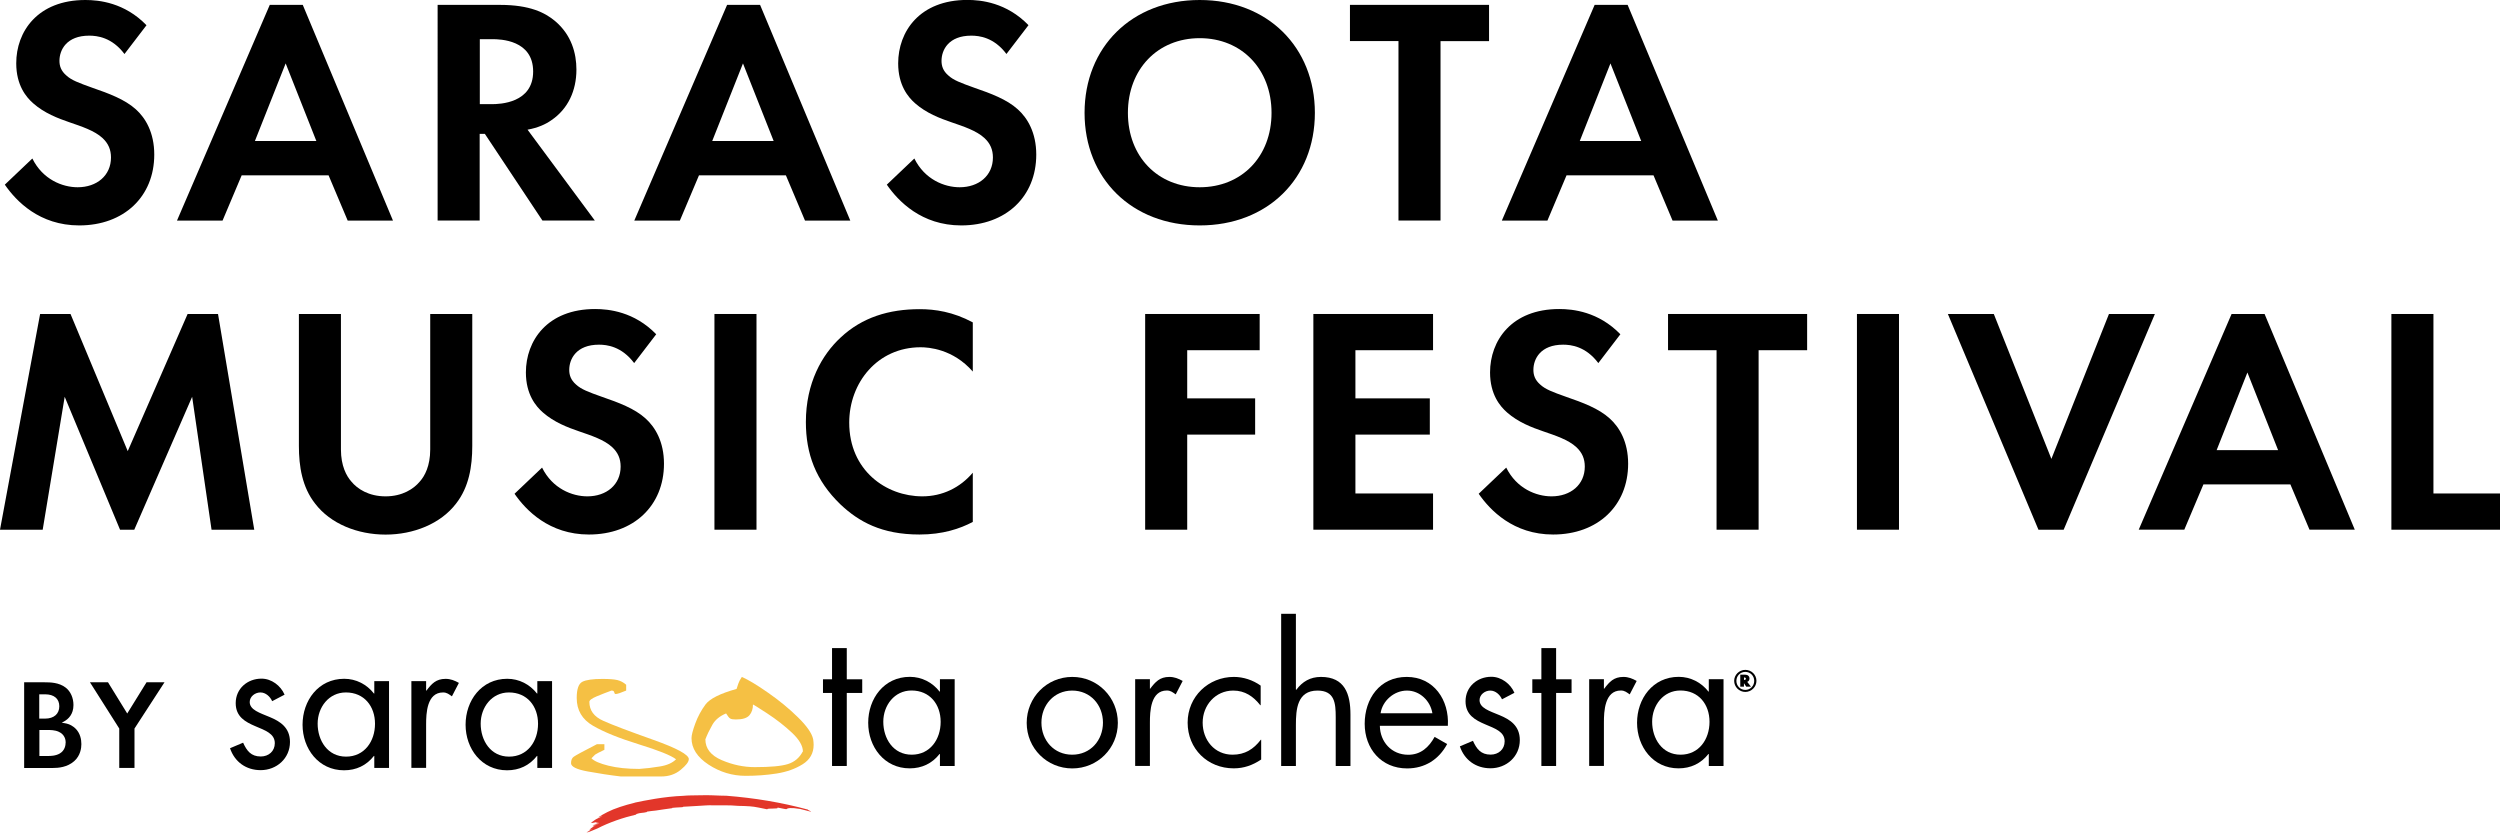<?xml version="1.0" encoding="UTF-8"?>
<svg id="uuid-a29b3cf3-24af-4527-96eb-6a359e50d25a" data-name="Layer 1" xmlns="http://www.w3.org/2000/svg" viewBox="0 0 347.79 115.86">
  <defs>
    <style>
      .uuid-9696c9b9-1689-488e-bf95-975bf04f92fe, .uuid-c97d1962-94a2-4c16-9316-932f86f24fe8, .uuid-d06d16ba-6d38-495b-9e8a-e066c5ee2a38 {
        stroke-width: 0px;
      }

      .uuid-c97d1962-94a2-4c16-9316-932f86f24fe8 {
        fill: #f5c044;
      }

      .uuid-d06d16ba-6d38-495b-9e8a-e066c5ee2a38 {
        fill: #e2362a;
      }
    </style>
  </defs>
  <g>
    <path class="uuid-9696c9b9-1689-488e-bf95-975bf04f92fe" d="m17.32,7.52c-1.75-2.34-3.83-2.56-4.91-2.56-3.15,0-4.14,1.98-4.14,3.51,0,.72.23,1.4.95,2.02.72.67,1.71,1.03,3.6,1.71,2.34.81,4.54,1.62,6.08,3.01,1.35,1.21,2.56,3.24,2.56,6.3,0,5.85-4.23,9.85-10.44,9.85-5.54,0-8.77-3.38-10.35-5.67l3.83-3.64c1.44,2.92,4.18,4,6.3,4,2.66,0,4.64-1.62,4.64-4.14,0-1.08-.36-1.94-1.17-2.7-1.12-1.04-2.93-1.62-4.64-2.21-1.57-.54-3.46-1.26-4.99-2.61-.99-.86-2.38-2.52-2.38-5.58C2.25,4.41,5.22,0,11.88,0c1.89,0,5.45.36,8.5,3.51l-3.06,4Z"/>
    <path class="uuid-9696c9b9-1689-488e-bf95-975bf04f92fe" d="m45.72,24.39h-12.1l-2.66,6.3h-6.34L37.53.68h4.59l12.55,30.01h-6.3l-2.66-6.3Zm-1.71-4.77l-4.27-10.8-4.28,10.8h8.55Z"/>
    <path class="uuid-9696c9b9-1689-488e-bf95-975bf04f92fe" d="m69.57.68c4.14,0,6.25,1.08,7.65,2.25,2.29,1.93,2.97,4.5,2.97,6.75,0,2.93-1.17,5.49-3.51,7.06-.76.54-1.84,1.04-3.29,1.3l9.36,12.64h-7.29l-8.01-12.06h-.72v12.06h-5.85V.68h8.68Zm-2.83,13.81h1.67c1.12,0,5.76-.13,5.76-4.54s-4.59-4.5-5.67-4.5h-1.75v9.04Z"/>
    <path class="uuid-9696c9b9-1689-488e-bf95-975bf04f92fe" d="m109.34,24.39h-12.1l-2.66,6.3h-6.34L101.15.68h4.59l12.55,30.01h-6.3l-2.66-6.3Zm-1.71-4.77l-4.27-10.8-4.28,10.8h8.55Z"/>
    <path class="uuid-9696c9b9-1689-488e-bf95-975bf04f92fe" d="m140.02,7.52c-1.75-2.34-3.82-2.56-4.9-2.56-3.15,0-4.14,1.98-4.14,3.51,0,.72.22,1.4.94,2.02.72.67,1.71,1.03,3.6,1.71,2.34.81,4.54,1.62,6.07,3.01,1.35,1.21,2.57,3.24,2.57,6.3,0,5.85-4.23,9.85-10.44,9.85-5.53,0-8.77-3.38-10.35-5.67l3.83-3.64c1.44,2.92,4.18,4,6.3,4,2.66,0,4.63-1.62,4.63-4.14,0-1.08-.36-1.94-1.17-2.7-1.12-1.04-2.92-1.62-4.63-2.21-1.58-.54-3.46-1.26-5-2.61-.99-.86-2.38-2.52-2.38-5.58,0-4.41,2.97-8.82,9.63-8.82,1.89,0,5.44.36,8.5,3.51l-3.06,4Z"/>
    <path class="uuid-9696c9b9-1689-488e-bf95-975bf04f92fe" d="m182.92,15.7c0,9.13-6.57,15.66-16.02,15.66s-16.02-6.52-16.02-15.66,6.57-15.7,16.02-15.7,16.02,6.57,16.02,15.7Zm-6.03,0c0-6.07-4.14-10.39-9.99-10.39s-9.99,4.32-9.99,10.39,4.14,10.35,9.99,10.35,9.99-4.27,9.99-10.35Z"/>
    <path class="uuid-9696c9b9-1689-488e-bf95-975bf04f92fe" d="m200.4,5.71v24.97h-5.85V5.71h-6.75V.68h19.35v5.04h-6.75Z"/>
    <path class="uuid-9696c9b9-1689-488e-bf95-975bf04f92fe" d="m230.03,24.39h-12.1l-2.66,6.3h-6.34L221.84.68h4.59l12.55,30.01h-6.3l-2.65-6.3Zm-1.71-4.77l-4.28-10.8-4.27,10.8h8.55Z"/>
    <path class="uuid-9696c9b9-1689-488e-bf95-975bf04f92fe" d="m5.58,43.68h4.23l7.96,19.08,8.33-19.08h4.23l5.04,30.01h-5.94l-2.7-18.49-8.05,18.49h-1.98l-7.7-18.49-3.06,18.49H0l5.58-30.01Z"/>
    <path class="uuid-9696c9b9-1689-488e-bf95-975bf04f92fe" d="m47.43,43.68v18.85c0,2.29.77,3.69,1.44,4.45.85,1.04,2.43,2.07,4.77,2.07s3.92-1.04,4.77-2.07c.68-.76,1.44-2.16,1.44-4.45v-18.85h5.85v18.36c0,2.83-.45,5.71-2.25,8.01-2.16,2.83-5.94,4.32-9.81,4.32s-7.65-1.48-9.81-4.32c-1.8-2.29-2.25-5.17-2.25-8.01v-18.36h5.85Z"/>
    <path class="uuid-9696c9b9-1689-488e-bf95-975bf04f92fe" d="m88.23,50.52c-1.75-2.34-3.82-2.57-4.9-2.57-3.15,0-4.14,1.98-4.14,3.51,0,.72.22,1.4.94,2.03.72.67,1.71,1.04,3.6,1.71,2.34.81,4.54,1.62,6.07,3.01,1.35,1.21,2.57,3.24,2.57,6.3,0,5.85-4.23,9.85-10.44,9.85-5.53,0-8.77-3.38-10.35-5.67l3.83-3.64c1.44,2.92,4.18,4,6.3,4,2.66,0,4.63-1.62,4.63-4.14,0-1.08-.36-1.94-1.17-2.7-1.12-1.04-2.92-1.62-4.63-2.21-1.58-.54-3.46-1.26-5-2.61-.99-.86-2.38-2.52-2.38-5.58,0-4.41,2.97-8.82,9.63-8.82,1.89,0,5.44.36,8.5,3.51l-3.06,4Z"/>
    <path class="uuid-9696c9b9-1689-488e-bf95-975bf04f92fe" d="m105.24,43.68v30.01h-5.85v-30.01h5.85Z"/>
    <path class="uuid-9696c9b9-1689-488e-bf95-975bf04f92fe" d="m135.33,72.61c-1.8.95-4.19,1.75-7.42,1.75-5.27,0-8.46-1.8-10.98-4.18-3.46-3.33-4.82-7.06-4.82-11.47,0-5.44,2.25-9.36,4.82-11.74,3.01-2.83,6.75-3.96,11.02-3.96,2.11,0,4.63.36,7.38,1.84v6.84c-2.75-3.15-6.17-3.38-7.25-3.38-6.03,0-9.94,4.95-9.94,10.48,0,6.66,5.13,10.26,10.17,10.26,2.79,0,5.26-1.21,7.02-3.29v6.84Z"/>
    <path class="uuid-9696c9b9-1689-488e-bf95-975bf04f92fe" d="m175.24,48.72h-10.08v6.7h9.45v5.04h-9.45v13.23h-5.85v-30.01h15.93v5.04Z"/>
    <path class="uuid-9696c9b9-1689-488e-bf95-975bf04f92fe" d="m199.36,48.72h-10.8v6.7h10.35v5.04h-10.35v8.19h10.8v5.04h-16.65v-30.01h16.65v5.04Z"/>
    <path class="uuid-9696c9b9-1689-488e-bf95-975bf04f92fe" d="m222.36,50.52c-1.75-2.34-3.82-2.57-4.9-2.57-3.15,0-4.14,1.98-4.14,3.51,0,.72.22,1.4.94,2.03.72.67,1.71,1.04,3.6,1.71,2.34.81,4.54,1.62,6.07,3.01,1.35,1.21,2.57,3.24,2.57,6.3,0,5.85-4.23,9.85-10.44,9.85-5.53,0-8.77-3.38-10.35-5.67l3.83-3.64c1.44,2.92,4.18,4,6.3,4,2.66,0,4.63-1.62,4.63-4.14,0-1.08-.36-1.94-1.17-2.7-1.12-1.04-2.92-1.62-4.63-2.21-1.58-.54-3.46-1.26-5-2.61-.99-.86-2.38-2.52-2.38-5.58,0-4.41,2.97-8.82,9.63-8.82,1.89,0,5.44.36,8.5,3.51l-3.06,4Z"/>
    <path class="uuid-9696c9b9-1689-488e-bf95-975bf04f92fe" d="m244.65,48.72v24.97h-5.85v-24.97h-6.75v-5.04h19.35v5.04h-6.75Z"/>
    <path class="uuid-9696c9b9-1689-488e-bf95-975bf04f92fe" d="m264.18,43.68v30.01h-5.85v-30.01h5.85Z"/>
    <path class="uuid-9696c9b9-1689-488e-bf95-975bf04f92fe" d="m277.37,43.68l8.01,20.16,8.01-20.16h6.39l-12.69,30.01h-3.51l-12.6-30.01h6.39Z"/>
    <path class="uuid-9696c9b9-1689-488e-bf95-975bf04f92fe" d="m318.63,67.39h-12.1l-2.66,6.3h-6.34l12.92-30.01h4.59l12.55,30.01h-6.3l-2.66-6.3Zm-1.71-4.77l-4.27-10.8-4.28,10.8h8.55Z"/>
    <path class="uuid-9696c9b9-1689-488e-bf95-975bf04f92fe" d="m338.53,43.68v24.97h9.27v5.04h-15.12v-30.01h5.85Z"/>
  </g>
  <g>
    <g>
      <path class="uuid-9696c9b9-1689-488e-bf95-975bf04f92fe" d="m6.24,94.91h-2.88v11.93h3.96c.82,0,2.03-.1,3-.95.87-.77,1-1.82,1-2.37,0-.64-.15-1.53-.84-2.19-.27-.25-.72-.61-1.52-.73l-.37-.06.33-.18c.59-.33,1.3-.99,1.3-2.28,0-.99-.4-1.9-1.08-2.42-.95-.74-2.22-.74-2.9-.74Zm-.77,1.68h.82c1.23,0,1.96.62,1.96,1.66s-.72,1.72-1.98,1.72h-.81v-3.38Zm3.66,6.71c0,.39-.11,1.1-.81,1.52-.59.35-1.34.35-1.69.35h-1.15v-3.62h1.01c.51,0,1.14,0,1.68.25.84.38.97,1.11.97,1.51Z"/>
      <polygon class="uuid-9696c9b9-1689-488e-bf95-975bf04f92fe" points="20.39 94.91 17.7 99.26 15.02 94.91 12.51 94.91 16.59 101.35 16.59 106.83 18.71 106.83 18.71 101.35 18.73 101.32 22.89 94.91 20.39 94.91"/>
    </g>
    <g>
      <path class="uuid-c97d1962-94a2-4c16-9316-932f86f24fe8" d="m95.82,105.62c0,.37-.38.86-1.13,1.48-.75.62-1.66.92-2.7.92h-5.63c-1.54-.18-3.07-.42-4.61-.7-1.54-.28-2.31-.67-2.31-1.14,0-.42.12-.72.37-.9.24-.18,1.32-.77,3.23-1.75h1.04v.78c-.71.34-1.14.56-1.29.67-.15.15-.32.32-.51.51.37.39,1.16.73,2.36,1.03,1.21.3,2.64.45,4.29.45.9-.06,1.85-.17,2.86-.34,1.01-.16,1.76-.5,2.26-1-.7-.54-2.42-1.23-5.17-2.08-2.75-.85-4.88-1.71-6.39-2.59-1.51-.88-2.26-2.16-2.26-3.86,0-1.23.26-1.98.78-2.25.52-.27,1.45-.4,2.79-.4.95,0,1.64.05,2.09.16.44.11.85.32,1.22.65v.81c-.75.32-1.24.48-1.46.48-.1,0-.17-.08-.2-.24-.03-.16-.16-.24-.38-.24-.68.25-1.36.51-2.05.8-.69.29-1.03.54-1.03.77,0,1.19.65,2.07,1.94,2.64,1.29.58,3.6,1.45,6.92,2.63,3.32,1.18,4.98,2.08,4.98,2.71Z"/>
      <path class="uuid-c97d1962-94a2-4c16-9316-932f86f24fe8" d="m113.12,102.81c.04.28.07.55.07.81,0,1.16-.51,2.06-1.53,2.7-1.02.64-2.23,1.07-3.63,1.29-1.4.22-2.83.32-4.29.32-1.86,0-3.58-.52-5.17-1.56-1.58-1.04-2.37-2.27-2.37-3.69,0-.39.17-1.06.52-2.02.35-.96.83-1.85,1.43-2.66.61-.81,2.05-1.53,4.32-2.16.07-.22.15-.46.24-.73.09-.27.25-.58.49-.94.89.39,2.1,1.11,3.64,2.19,1.54,1.07,2.93,2.21,4.17,3.43,1.24,1.21,1.94,2.23,2.11,3.04Zm-1.42,1.76c0-.8-.51-1.68-1.52-2.63-1.01-.95-2.15-1.84-3.43-2.68-1.27-.83-1.94-1.25-2-1.25,0,.6-.16,1.1-.49,1.49-.33.39-.95.59-1.89.59-.37,0-.63-.04-.78-.13-.15-.08-.34-.32-.58-.71-.87.36-1.51.88-1.91,1.58-.4.7-.72,1.37-.97,2.02,0,1.28.76,2.25,2.28,2.9,1.52.65,3.05.97,4.59.97,2.17,0,3.71-.14,4.62-.43.91-.29,1.59-.86,2.05-1.73Z"/>
      <path class="uuid-d06d16ba-6d38-495b-9e8a-e066c5ee2a38" d="m88.53,113.33s-.11-.04.04-.1c.48-.18.92-.12,1.41-.26l.03-.06c.39-.05.8-.12,1.22-.15.77-.1,1.53-.25,2.29-.33-.02-.02-.03-.04.04-.05.32-.04.76-.05,1.22-.08.07,0,.14-.02.2-.02.05-.02.06-.04.07-.05.21,0,.39-.02.56-.03.56-.04,1.13-.07,1.71-.1.57-.03,1.15-.09,1.74-.07,1.18.02,2.39-.04,3.65.08.53.01,1.07.02,1.59.06.76.04,1.71.29,2.44.42-.08-.21,1.73.01,1.41-.25.49.08,1.22.27,1.27.22.15-.14.56-.24,1.89-.02.51.1,1.28.35,1.46.36.3.02-.63-.27-.33-.26-3.75-1.02-7.47-1.63-11.39-1.94-.34,0-1.15-.02-2.22-.07-.53-.02-1.14.01-1.77.01-.64.02-1.31,0-1.99.07-2.72.1-5.53.69-6.67.93l-.2.06c-1.24.3-2.73.77-3.7,1.27-.45.22-.88.48-1.31.75.22-.06.42-.13.62-.18-.46.22-.93.42-1.08.55-.91.59-.32.38.1.31.29-.09-.02.18.41.02-.29.15-.44.23-.73.38,0,.07.88-.51.72-.32-.29.13-.58.33-.87.48.14.01,1.01-.52,1-.42-.15.09-.86.35-.87.45,0,.02.29-.13.43-.21-.87.5-1.26.89-.45.5-.26.15-.67.36-.9.55h0c.11-.08.36-.23.49-.31-.15.1-.32.21-.45.3l.09-.02c.12-.07.23-.14.35-.21l-.3.2c.09-.03.19-.06.3-.1.4-.18.8-.32,1.02-.42,1.71-.88,3.57-1.51,5.47-1.96Z"/>
      <path class="uuid-9696c9b9-1689-488e-bf95-975bf04f92fe" d="m37.87,97.56c-.28-.64-.9-1.23-1.64-1.23s-1.49.56-1.49,1.33c0,1.1,1.39,1.51,2.8,2.1,1.41.59,2.8,1.44,2.8,3.46,0,2.28-1.85,3.92-4.08,3.92-2.03,0-3.62-1.15-4.26-3.05l1.82-.77c.51,1.13,1.1,1.92,2.46,1.92,1.1,0,1.95-.74,1.95-1.85,0-2.69-5.44-1.77-5.44-5.57,0-2.03,1.64-3.41,3.59-3.41,1.39,0,2.67.97,3.21,2.23l-1.72.9Z"/>
      <path class="uuid-9696c9b9-1689-488e-bf95-975bf04f92fe" d="m54.12,106.83h-2.05v-1.67h-.05c-1.05,1.33-2.46,2-4.16,2-3.54,0-5.77-3-5.77-6.34s2.18-6.39,5.8-6.39c1.64,0,3.13.77,4.13,2.05h.05v-1.72h2.05v12.06Zm-9.93-6.16c0,2.36,1.39,4.59,3.95,4.59s4.03-2.13,4.03-4.57-1.51-4.36-4.05-4.36c-2.39,0-3.93,2.08-3.93,4.34Z"/>
      <path class="uuid-9696c9b9-1689-488e-bf95-975bf04f92fe" d="m59.27,96.08h.05c.72-.95,1.33-1.64,2.67-1.64.69,0,1.26.23,1.85.56l-.97,1.87c-.41-.28-.69-.54-1.23-.54-2.26,0-2.36,2.9-2.36,4.46v6.03h-2.05v-12.06h2.05v1.31Z"/>
      <path class="uuid-9696c9b9-1689-488e-bf95-975bf04f92fe" d="m76.8,106.83h-2.05v-1.67h-.05c-1.05,1.33-2.46,2-4.16,2-3.54,0-5.77-3-5.77-6.34s2.18-6.39,5.8-6.39c1.64,0,3.13.77,4.13,2.05h.05v-1.72h2.05v12.06Zm-9.93-6.16c0,2.36,1.39,4.59,3.95,4.59s4.03-2.13,4.03-4.57-1.51-4.36-4.05-4.36c-2.39,0-3.93,2.08-3.93,4.34Z"/>
      <path class="uuid-9696c9b9-1689-488e-bf95-975bf04f92fe" d="m117.8,106.56h-2.05v-10.16h-1.26v-1.9h1.26v-4.34h2.05v4.34h2.15v1.9h-2.15v10.16Z"/>
      <path class="uuid-9696c9b9-1689-488e-bf95-975bf04f92fe" d="m132.81,106.56h-2.05v-1.67h-.05c-1.05,1.33-2.46,2-4.16,2-3.54,0-5.77-3-5.77-6.34s2.18-6.39,5.8-6.39c1.64,0,3.13.77,4.13,2.05h.05v-1.72h2.05v12.06Zm-9.93-6.16c0,2.36,1.39,4.59,3.95,4.59s4.03-2.13,4.03-4.57-1.51-4.36-4.05-4.36c-2.39,0-3.93,2.08-3.93,4.34Z"/>
      <path class="uuid-9696c9b9-1689-488e-bf95-975bf04f92fe" d="m142.83,100.56c0-3.54,2.8-6.39,6.34-6.39s6.34,2.85,6.34,6.39-2.82,6.34-6.34,6.34-6.34-2.8-6.34-6.34Zm2.05-.03c0,2.46,1.74,4.46,4.28,4.46s4.28-2,4.28-4.46-1.74-4.46-4.28-4.46-4.28,2.03-4.28,4.46Z"/>
      <path class="uuid-9696c9b9-1689-488e-bf95-975bf04f92fe" d="m159.96,95.81h.05c.72-.95,1.33-1.64,2.67-1.64.69,0,1.26.23,1.85.56l-.97,1.87c-.41-.28-.69-.54-1.23-.54-2.26,0-2.36,2.9-2.36,4.46v6.03h-2.05v-12.06h2.05v1.31Z"/>
      <path class="uuid-9696c9b9-1689-488e-bf95-975bf04f92fe" d="m175.37,98.1h-.05c-.95-1.21-2.13-2.03-3.75-2.03-2.49,0-4.26,2.05-4.26,4.46s1.64,4.46,4.16,4.46c1.72,0,2.93-.77,3.93-2.08h.05v2.75c-1.18.79-2.39,1.23-3.82,1.23-3.64,0-6.41-2.72-6.41-6.36s2.9-6.36,6.44-6.36c1.31,0,2.64.44,3.72,1.21v2.72Z"/>
      <path class="uuid-9696c9b9-1689-488e-bf95-975bf04f92fe" d="m180.28,85.4v10.52l.05.05c.85-1.15,1.95-1.8,3.44-1.8,3.33,0,4.1,2.41,4.1,5.23v7.16h-2.05v-6.8c0-1.95-.15-3.69-2.54-3.69-2.82,0-3,2.62-3,4.77v5.72h-2.05v-21.17h2.05Z"/>
      <path class="uuid-9696c9b9-1689-488e-bf95-975bf04f92fe" d="m191.96,100.97c.03,2.23,1.62,4.03,3.95,4.03,1.75,0,2.87-1.05,3.67-2.49l1.74,1c-1.15,2.15-3.1,3.39-5.57,3.39-3.59,0-5.9-2.74-5.9-6.21s2.08-6.52,5.85-6.52,5.93,3.21,5.72,6.8h-9.47Zm7.31-1.74c-.28-1.74-1.75-3.16-3.54-3.16s-3.41,1.41-3.67,3.16h7.21Z"/>
      <path class="uuid-9696c9b9-1689-488e-bf95-975bf04f92fe" d="m208.96,97.3c-.28-.64-.9-1.23-1.64-1.23s-1.49.56-1.49,1.33c0,1.1,1.38,1.51,2.8,2.1,1.41.59,2.8,1.44,2.8,3.46,0,2.28-1.85,3.92-4.08,3.92-2.03,0-3.62-1.15-4.26-3.05l1.82-.77c.51,1.13,1.1,1.92,2.46,1.92,1.1,0,1.95-.74,1.95-1.85,0-2.69-5.44-1.77-5.44-5.57,0-2.03,1.64-3.41,3.59-3.41,1.38,0,2.67.97,3.21,2.23l-1.72.9Z"/>
      <path class="uuid-9696c9b9-1689-488e-bf95-975bf04f92fe" d="m216.48,106.56h-2.05v-10.16h-1.26v-1.9h1.26v-4.34h2.05v4.34h2.15v1.9h-2.15v10.16Z"/>
      <path class="uuid-9696c9b9-1689-488e-bf95-975bf04f92fe" d="m223.12,95.81h.05c.72-.95,1.33-1.64,2.67-1.64.69,0,1.26.23,1.85.56l-.97,1.87c-.41-.28-.69-.54-1.23-.54-2.26,0-2.36,2.9-2.36,4.46v6.03h-2.05v-12.06h2.05v1.31Z"/>
      <path class="uuid-9696c9b9-1689-488e-bf95-975bf04f92fe" d="m239.77,106.56h-2.05v-1.67h-.05c-1.05,1.33-2.46,2-4.16,2-3.54,0-5.77-3-5.77-6.34s2.18-6.39,5.8-6.39c1.64,0,3.13.77,4.13,2.05h.05v-1.72h2.05v12.06Zm-9.93-6.16c0,2.36,1.39,4.59,3.95,4.59s4.03-2.13,4.03-4.57-1.51-4.36-4.05-4.36c-2.39,0-3.93,2.08-3.93,4.34Z"/>
      <path class="uuid-9696c9b9-1689-488e-bf95-975bf04f92fe" d="m242.8,93.19c.86,0,1.55.68,1.55,1.53,0,.84-.7,1.54-1.55,1.54s-1.55-.7-1.55-1.54.7-1.53,1.55-1.53Zm0,.28c-.69,0-1.24.55-1.24,1.25s.55,1.26,1.24,1.26,1.24-.56,1.24-1.26-.54-1.25-1.24-1.25Zm.27,1.39l.52.67h-.66l-.32-.49v.49h-.51v-1.67h.69c.36,0,.59.21.59.54,0,.21-.12.4-.3.45h-.02Zm-.45-.27h.03c.15,0,.23-.06.23-.17,0-.11-.08-.17-.23-.17h-.03v.34Z"/>
    </g>
  </g>
</svg>